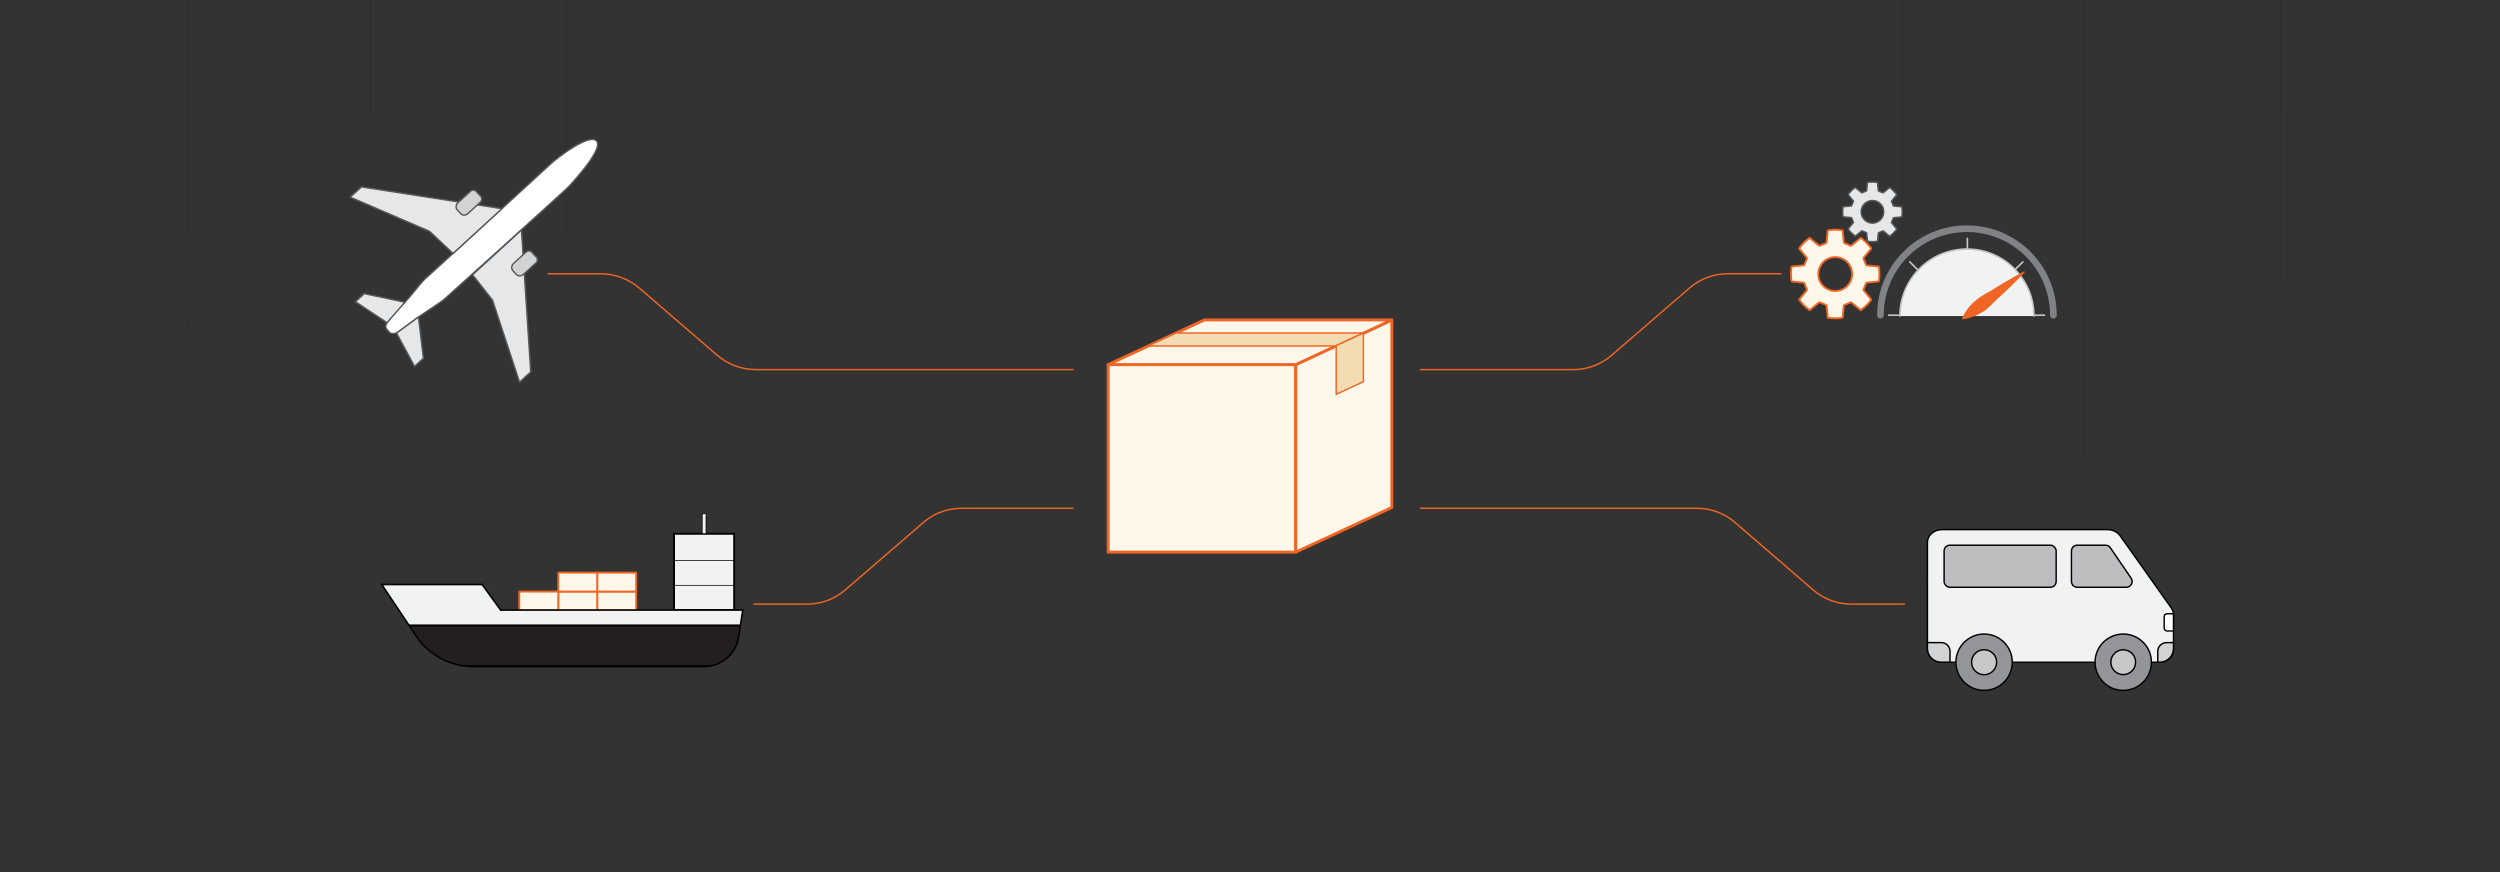 <?xml version="1.0" encoding="UTF-8"?>
<svg id="Layer_1" data-name="Layer 1" xmlns="http://www.w3.org/2000/svg" xmlns:xlink="http://www.w3.org/1999/xlink" viewBox="0 0 860 300"><rect x="0" y="0" width="860" height="300" fill="#333333" stroke="none"/>
  <defs>
    <style>
      .cls-1 {
        fill: #f06524;
      }

      .cls-1, .cls-2, .cls-3 {
        stroke-width: 0px;
      }

      .cls-4 {
        stroke: #808285;
        stroke-width: 2.29px;
      }

      .cls-4, .cls-5, .cls-6, .cls-7, .cls-8, .cls-9, .cls-2, .cls-10, .cls-11, .cls-12, .cls-13, .cls-14, .cls-15, .cls-16, .cls-17, .cls-18, .cls-19 {
        fill: none;
      }

      .cls-4, .cls-20, .cls-8, .cls-21, .cls-22 {
        stroke-linecap: round;
        stroke-linejoin: round;
      }

      .cls-5 {
        stroke: url(#linear-gradient-3);
      }

      .cls-5, .cls-6, .cls-23, .cls-24, .cls-25, .cls-26, .cls-7, .cls-27, .cls-9, .cls-28, .cls-29, .cls-10, .cls-30, .cls-31, .cls-32, .cls-33, .cls-34, .cls-11, .cls-12, .cls-13, .cls-14, .cls-35, .cls-15, .cls-16, .cls-36, .cls-17, .cls-18, .cls-19 {
        stroke-miterlimit: 10;
      }

      .cls-5, .cls-6, .cls-23, .cls-26, .cls-7, .cls-27, .cls-28, .cls-29, .cls-10, .cls-30, .cls-32, .cls-33, .cls-11, .cls-12, .cls-13, .cls-14, .cls-35, .cls-15, .cls-16, .cls-36, .cls-17, .cls-18, .cls-19 {
        stroke-width: .5px;
      }

      .cls-5, .cls-7, .cls-10, .cls-11, .cls-12, .cls-13, .cls-14, .cls-15, .cls-16, .cls-17, .cls-18, .cls-19 {
        isolation: isolate;
        opacity: .2;
      }

      .cls-6, .cls-20, .cls-35, .cls-22 {
        stroke: #f06524;
      }

      .cls-23 {
        fill: #c7c8ca;
      }

      .cls-23, .cls-24, .cls-25, .cls-26, .cls-9, .cls-28, .cls-31, .cls-32, .cls-33, .cls-34, .cls-36 {
        stroke: #000;
      }

      .cls-37 {
        opacity: .5;
      }

      .cls-20, .cls-22 {
        fill: #fff7e9;
      }

      .cls-24, .cls-25, .cls-38, .cls-31, .cls-21, .cls-36 {
        fill: #f1f2f2;
      }

      .cls-24, .cls-22 {
        stroke-width: .66px;
      }

      .cls-25 {
        stroke-width: .25px;
      }

      .cls-26 {
        fill: #bcbec0;
      }

      .cls-39 {
        clip-path: url(#clippath-2);
      }

      .cls-7 {
        stroke: url(#linear-gradient-10);
      }

      .cls-27 {
        fill: #e6e7e8;
      }

      .cls-27, .cls-29, .cls-30 {
        stroke: #58595b;
      }

      .cls-8, .cls-21 {
        stroke: #c6c7c8;
        stroke-width: .57px;
      }

      .cls-9, .cls-31, .cls-34 {
        stroke-width: .55px;
      }

      .cls-28, .cls-30, .cls-3 {
        fill: #fff;
      }

      .cls-29, .cls-32 {
        fill: #d1d3d4;
      }

      .cls-40 {
        clip-path: url(#clippath-1);
      }

      .cls-10 {
        stroke: url(#linear-gradient);
      }

      .cls-33 {
        fill: #939598;
      }

      .cls-34 {
        fill: #231f20;
      }

      .cls-41 {
        clip-path: url(#clippath);
      }

      .cls-11 {
        stroke: url(#linear-gradient-4);
      }

      .cls-12 {
        stroke: url(#linear-gradient-2);
      }

      .cls-13 {
        stroke: url(#linear-gradient-5);
      }

      .cls-14 {
        stroke: url(#linear-gradient-12);
      }

      .cls-35 {
        fill: #f3dcb1;
      }

      .cls-15 {
        stroke: url(#linear-gradient-6);
      }

      .cls-16 {
        stroke: url(#linear-gradient-9);
      }

      .cls-17 {
        stroke: url(#linear-gradient-7);
      }

      .cls-18 {
        stroke: url(#linear-gradient-11);
      }

      .cls-19 {
        stroke: url(#linear-gradient-8);
      }
    </style>
    <linearGradient id="linear-gradient" x1="64.7" y1="0" x2="64.7" y2="300" gradientUnits="userSpaceOnUse">
      <stop offset="0" stop-color="#000"/>
      <stop offset="1" stop-color="#000" stop-opacity="0"/>
    </linearGradient>
    <linearGradient id="linear-gradient-2" x1="127.41" x2="127.41" xlink:href="#linear-gradient"/>
    <linearGradient id="linear-gradient-3" x1="194.77" x2="194.77" xlink:href="#linear-gradient"/>
    <linearGradient id="linear-gradient-4" x1="129.74" y1="47.7" x2="129.74" y2="48.2" xlink:href="#linear-gradient"/>
    <linearGradient id="linear-gradient-5" x1="129.74" y1="110.41" x2="129.74" y2="110.91" xlink:href="#linear-gradient"/>
    <linearGradient id="linear-gradient-6" x1="129.74" y1="177.77" x2="129.74" y2="178.27" xlink:href="#linear-gradient"/>
    <linearGradient id="linear-gradient-7" x1="654.35" x2="654.35" xlink:href="#linear-gradient"/>
    <linearGradient id="linear-gradient-8" x1="717.06" x2="717.06" xlink:href="#linear-gradient"/>
    <linearGradient id="linear-gradient-9" x1="784.43" x2="784.43" xlink:href="#linear-gradient"/>
    <linearGradient id="linear-gradient-10" x1="719.39" y1="136.34" x2="719.39" y2="136.84" xlink:href="#linear-gradient"/>
    <linearGradient id="linear-gradient-11" x1="719.39" y1="199.05" x2="719.39" y2="199.55" xlink:href="#linear-gradient"/>
    <linearGradient id="linear-gradient-12" x1="719.39" y1="266.41" x2="719.39" y2="266.91" xlink:href="#linear-gradient"/>
    <clipPath id="clippath">
      <path class="cls-2" d="M165.85,201.07l6.37,8.79h83.3l-1.46,9.37c-.9,5.78-5.89,10.05-11.75,10.05h-79.53c-7.89,0-15.26-3.94-19.63-10.49l-11.83-17.72h34.54Z"/>
    </clipPath>
    <clipPath id="clippath-1">
      <path class="cls-31" d="M165.85,201.07l6.37,8.79h83.3l-1.46,9.37c-.9,5.78-5.89,10.05-11.75,10.05h-79.53c-7.89,0-15.26-3.94-19.63-10.49l-11.83-17.72h34.54Z"/>
    </clipPath>
    <clipPath id="clippath-2">
      <path class="cls-2" d="M165.85,201.07l6.37,8.79h83.3l-1.46,9.37c-.9,5.78-5.89,10.05-11.75,10.05h-79.53c-7.89,0-15.26-3.94-19.63-10.49l-11.83-17.72h34.54Z"/>
    </clipPath>
  </defs>
  <g class="cls-37">
    <line class="cls-10" x1="64.7" y1="0" x2="64.7" y2="300"/>
    <line class="cls-12" x1="127.41" y1="0" x2="127.41" y2="300"/>
    <line class="cls-5" x1="194.77" y1="0" x2="194.77" y2="300"/>
    <line class="cls-11" x1="279.74" y1="47.95" x2="-20.26" y2="47.95"/>
    <line class="cls-13" x1="279.74" y1="110.66" x2="-20.26" y2="110.66"/>
    <line class="cls-15" x1="279.74" y1="178.02" x2="-20.26" y2="178.02"/>
  </g>
  <g class="cls-37">
    <line class="cls-17" x1="654.35" y1="0" x2="654.35" y2="300"/>
    <line class="cls-19" x1="717.06" y1="0" x2="717.06" y2="300"/>
    <line class="cls-16" x1="784.43" y1="0" x2="784.43" y2="300"/>
    <line class="cls-7" x1="869.39" y1="136.59" x2="569.39" y2="136.59"/>
    <line class="cls-18" x1="869.39" y1="199.3" x2="569.39" y2="199.3"/>
    <line class="cls-14" x1="869.39" y1="266.66" x2="569.39" y2="266.66"/>
  </g>
  <g>
    <g>
      <rect class="cls-20" x="381.21" y="125.42" width="64.52" height="64.52"/>
      <polygon class="cls-20" points="445.72 189.94 478.79 174.58 478.79 110.06 445.72 125.42 445.72 189.94"/>
      <polygon class="cls-20" points="381.21 125.42 414.28 110.06 478.79 110.06 445.72 125.42 381.21 125.42"/>
    </g>
    <polygon class="cls-35" points="459.37 119.03 394.92 119.03 404.56 114.55 469.01 114.55 459.37 119.03"/>
    <polygon class="cls-35" points="469.01 131.29 459.64 135.64 459.64 118.89 469.01 114.55 469.01 131.29"/>
  </g>
  <g>
    <path class="cls-36" d="M725.02,182.19h-56.98c-2.76,0-5,1.95-5,4.35v36.92c0,2.4,2.24,4.35,5,4.35h74.65c2.76,0,5-1.95,5-4.35v-12.03c0-.81-.26-1.6-.74-2.28l-17.66-24.89c-.91-1.28-2.52-2.07-4.26-2.07Z"/>
    <path class="cls-32" d="M745.27,221.06h2.41v2.03c0,2.6-2.11,4.72-4.72,4.72h-.69v-3.74c0-1.66,1.34-3,3-3Z"/>
    <path class="cls-32" d="M663.04,221.06h3.04c2.6,0,4.72,2.11,4.72,4.72v2.03h-4.76c-1.66,0-3-1.34-3-3v-3.74h0Z" transform="translate(1333.84 448.86) rotate(180)"/>
    <circle class="cls-33" cx="730.39" cy="227.8" r="9.69"/>
    <ellipse class="cls-23" cx="730.39" cy="227.8" rx="4.26" ry="4.27"/>
    <circle class="cls-33" cx="682.53" cy="227.8" r="9.69"/>
    <ellipse class="cls-23" cx="682.53" cy="227.8" rx="4.31" ry="4.3"/>
    <path class="cls-26" d="M731.45,202.02h-16.87c-1.1,0-2-.9-2-2v-10.48c0-1.1.9-2,2-2h9.71c.66,0,1.28.33,1.65.87l7.16,10.48c.91,1.33-.04,3.13-1.65,3.13Z"/>
    <rect class="cls-26" x="668.77" y="187.54" width="38.55" height="14.48" rx="2" ry="2"/>
    <path class="cls-28" d="M745.48,211.13h2.2v5.92h-2.2c-.55,0-1-.45-1-1v-3.92c0-.55.45-1,1-1Z"/>
  </g>
  <path class="cls-6" d="M488.52,174.85h95.24c4.8,0,9.44,1.72,13.07,4.86l26.93,23.25c3.63,3.13,8.27,4.86,13.07,4.86h18.47"/>
  <path class="cls-6" d="M488.52,127.14h52.73c4.8,0,9.44-1.72,13.07-4.86l26.93-23.25c3.63-3.13,8.27-4.86,13.07-4.86h18.47"/>
  <path class="cls-6" d="M369.29,174.85h-38.55c-4.8,0-9.44,1.72-13.07,4.86l-26.93,23.25c-3.63,3.13-8.27,4.86-13.07,4.86h-18.47"/>
  <path class="cls-6" d="M369.29,127.14h-109.22c-4.93,0-9.69-1.77-13.42-4.99l-26.63-22.98c-3.73-3.22-8.49-4.99-13.42-4.99h-18.26"/>
  <g>
    <rect class="cls-24" x="231.87" y="183.62" width="20.69" height="26.24"/>
    <rect class="cls-25" x="241.55" y="176.73" width="1.32" height="6.89"/>
    <rect class="cls-22" x="205.44" y="203.49" width="13.41" height="6.5"/>
    <rect class="cls-22" x="192.04" y="203.49" width="13.41" height="6.5"/>
    <rect class="cls-22" x="205.44" y="196.99" width="13.41" height="6.5"/>
    <rect class="cls-22" x="192.04" y="196.99" width="13.41" height="6.5"/>
    <rect class="cls-22" x="178.63" y="203.49" width="13.41" height="6.5"/>
    <g>
      <g class="cls-41">
        <rect class="cls-3" x="138.67" y="215.17" width="118.55" height="14.1"/>
      </g>
      <g>
        <path class="cls-38" d="M165.85,201.07l6.37,8.79h83.3l-1.46,9.37c-.9,5.78-5.89,10.05-11.75,10.05h-79.53c-7.89,0-15.26-3.94-19.63-10.49l-11.83-17.72h34.54Z"/>
        <g class="cls-40">
          <rect class="cls-34" x="138.67" y="215.17" width="118.55" height="14.1"/>
        </g>
        <path class="cls-9" d="M165.85,201.07l6.37,8.79h83.3l-1.46,9.37c-.9,5.78-5.89,10.05-11.75,10.05h-79.53c-7.89,0-15.26-3.94-19.63-10.49l-11.83-17.72h34.54Z"/>
      </g>
      <g class="cls-39">
        <rect class="cls-9" x="138.67" y="215.17" width="118.55" height="14.1"/>
      </g>
    </g>
    <line class="cls-25" x1="252.56" y1="192.8" x2="231.87" y2="192.8"/>
    <line class="cls-25" x1="252.56" y1="201.35" x2="231.87" y2="201.35"/>
  </g>
  <g>
    <path class="cls-30" d="M133.13,111s3.07-4.3,5.37-6.29c2.31-1.99,6.22-7.52,7.8-8.84.47-.39,4.31-3.9,9.53-8.67,12.36-11.31,32.45-29.76,33.84-31.03,1.98-1.81,12.94-10.38,15.52-7.7,2.57,2.68-8.07,14.12-9.4,15.58s-41.12,37.27-42.86,38.8-9.11,6.15-9.93,6.85-6.03,4.48-6.42,4.78-2.02.48-2.53-.08c-.33-.36-.69-.75-.97-1.1-.64-.79-.33-1.76.05-2.29Z"/>
    <polygon class="cls-27" points="139.28 103.97 125.3 101.02 122.26 103.8 133.13 111 139.28 103.97"/>
    <polygon class="cls-27" points="143.95 109.07 145.65 123.26 142.61 126.04 136.4 114.57 143.95 109.07"/>
    <g>
      <polygon class="cls-27" points="147.78 79.59 120.48 67.82 124.33 64.3 172.66 71.78 155.84 87.19 147.78 79.59"/>
      <path class="cls-29" d="M157.54,69.73l4.24-3.88c.61-.56,1.51-.57,2.01-.02l1.61,1.76c.5.55.41,1.44-.2,2l-4.24,3.88c-.75.69-1.86.7-2.48.03l-1.18-1.29c-.62-.67-.51-1.78.25-2.47Z"/>
    </g>
    <g>
      <polygon class="cls-27" points="169.41 103.22 178.72 131.46 182.57 127.94 179.39 79.13 162.55 94.53 169.41 103.22"/>
      <path class="cls-29" d="M180.09,94.37l4.24-3.88c.61-.56.7-1.46.2-2l-1.61-1.76c-.5-.55-1.4-.54-2.01.02l-4.24,3.88c-.75.69-.86,1.8-.25,2.47l1.18,1.29c.62.67,1.73.66,2.48-.03Z"/>
    </g>
  </g>
  <g>
    <path class="cls-4" d="M646.87,108.43c0-16.43,13.32-29.75,29.75-29.75s29.75,13.32,29.75,29.75"/>
    <path class="cls-21" d="M653.58,108.72c0-12.73,10.32-23.04,23.04-23.04s23.04,10.32,23.04,23.04"/>
    <path class="cls-1" d="M674.99,109.48c1.94-4.55,5.49-7.18,9.63-9.33,3.68-2.32,7.76-4.71,11.57-6.78.22-.12.46.18.28.37-1.55,1.63-3.17,3.17-4.75,4.76-1.2,1.16-3.64,3.46-4.89,4.57-1.64,1.49-3.05,3.31-5.02,4.39-1.95,1.1-4.02,2.05-6.55,2.38-.2.03-.36-.18-.28-.37h0Z"/>
    <line class="cls-8" x1="676.78" y1="82.05" x2="676.78" y2="85.68"/>
    <line class="cls-8" x1="703.29" y1="108.43" x2="699.67" y2="108.43"/>
    <line class="cls-8" x1="656.96" y1="90.08" x2="659.53" y2="92.64"/>
    <line class="cls-8" x1="695.86" y1="90.08" x2="693.3" y2="92.64"/>
    <line class="cls-8" x1="649.71" y1="108.43" x2="653.34" y2="108.43"/>
  </g>
  <g>
    <path class="cls-22" d="M622.52,106.7c-1.42-1.01-2.62-2.21-3.63-3.64.38-.47.76-.93,1.14-1.38.49-.6.98-1.2,1.48-1.79.1-.12.12-.2.05-.36-.3-.69-.59-1.39-.87-2.09-.05-.14-.11-.2-.26-.22-1.31-.12-2.61-.24-3.92-.36-.17-.02-.22-.09-.25-.25-.24-1.57-.24-3.14,0-4.71.03-.17.09-.23.25-.24,1.3-.12,2.59-.24,3.89-.36.16-.01.23-.07.29-.22.27-.7.56-1.39.86-2.07.07-.16.06-.25-.05-.38-.87-1.05-1.74-2.1-2.63-3.17,1-1.42,2.21-2.62,3.64-3.64.46.38.92.76,1.38,1.13.6.49,1.2.98,1.79,1.48.13.11.22.12.38.05.68-.3,1.36-.58,2.05-.85.16-.06.23-.13.24-.3.1-1.18.22-2.36.33-3.53.02-.19.04-.37.06-.55,1.12-.32,3.61-.32,5.13-.01.06.58.11,1.16.17,1.74.07.79.15,1.58.22,2.37.01.17.1.23.25.29.68.27,1.36.54,2.02.84.16.07.26.07.4-.04.98-.82,1.97-1.63,2.95-2.44.07-.05.13-.11.25-.2.63.55,1.29,1.07,1.89,1.66.57.57,1.06,1.22,1.59,1.83.11.13.09.22-.01.35-.83.99-1.65,1.99-2.48,2.99-.11.14-.12.23-.05.4.3.67.58,1.36.85,2.05.06.16.13.22.3.23,1.3.11,2.59.24,3.89.36.16.01.22.08.24.23.24,1.58.24,3.15,0,4.73-.02.15-.07.22-.24.23-1.31.12-2.61.24-3.92.36-.15.01-.22.06-.27.21-.28.71-.57,1.42-.88,2.12-.06.15-.04.23.05.34.82.99,1.64,1.98,2.46,2.97.13.16.15.26.02.43-.93,1.24-2.01,2.34-3.26,3.26-.07.05-.14.1-.22.16-.15-.13-.3-.25-.45-.37-.91-.75-1.81-1.49-2.71-2.25-.14-.12-.24-.11-.4-.04-.66.29-1.32.57-2,.83-.19.07-.27.16-.28.35-.12,1.31-.24,2.63-.37,3.94,0,.03,0,.07-.01.1-.96.31-3.7.32-5.13.02-.05-.55-.11-1.1-.16-1.66-.08-.82-.16-1.64-.23-2.47-.01-.15-.08-.21-.22-.26-.69-.28-1.39-.56-2.07-.86-.16-.07-.25-.06-.38.05-.98.82-1.97,1.63-2.95,2.44-.07.06-.14.12-.22.18ZM625.51,94.26c0,3.21,2.6,5.83,5.81,5.83,3.19,0,5.81-2.61,5.81-5.8,0-3.22-2.59-5.83-5.79-5.84-3.2-.01-5.82,2.6-5.82,5.81Z"/>
    <path class="cls-27" d="M638.21,81.2c-.95-.68-1.76-1.49-2.44-2.44.26-.31.51-.62.77-.93.33-.4.66-.8,1-1.2.07-.08.08-.14.03-.24-.2-.46-.4-.93-.58-1.41-.04-.09-.07-.14-.18-.14-.88-.08-1.75-.16-2.63-.24-.12-.01-.15-.06-.17-.17-.16-1.05-.16-2.11,0-3.16.02-.11.06-.15.17-.16.87-.08,1.74-.16,2.61-.24.11,0,.15-.05.19-.15.18-.47.37-.93.58-1.39.05-.11.04-.17-.03-.25-.59-.7-1.17-1.41-1.76-2.13.67-.95,1.49-1.76,2.45-2.44.31.26.62.51.93.76.4.33.8.66,1.2,1,.09.07.15.08.26.03.45-.2.91-.39,1.37-.57.11-.04.15-.09.16-.2.07-.79.15-1.58.22-2.37.01-.12.03-.25.04-.37.75-.21,2.43-.22,3.45,0,.04.39.08.78.11,1.17.05.53.1,1.06.15,1.59,0,.12.07.16.17.2.46.18.91.37,1.36.56.11.05.18.05.27-.03.66-.55,1.32-1.1,1.98-1.64.04-.04.09-.07.17-.14.42.37.87.72,1.27,1.12.38.38.71.82,1.07,1.23.08.09.06.15,0,.23-.56.67-1.11,1.34-1.67,2.01-.08.09-.08.16-.03.27.2.45.39.91.57,1.37.04.11.09.15.2.16.87.08,1.74.16,2.61.24.1,0,.15.05.16.16.16,1.06.16,2.12,0,3.18-.02.1-.05.15-.16.16-.88.08-1.75.16-2.63.24-.1,0-.15.04-.18.14-.19.48-.39.95-.59,1.42-.04.1-.02.15.04.23.55.66,1.1,1.33,1.65,1.99.09.11.1.17.01.29-.62.84-1.35,1.57-2.19,2.19-.05.03-.09.07-.15.11-.1-.08-.2-.17-.3-.25-.61-.5-1.22-1-1.82-1.51-.09-.08-.16-.08-.27-.03-.44.2-.89.39-1.34.56-.13.05-.18.11-.19.24-.08.88-.16,1.76-.25,2.65,0,.02,0,.04,0,.06-.64.21-2.48.22-3.45.01-.04-.37-.07-.74-.11-1.12-.05-.55-.11-1.1-.16-1.66,0-.1-.05-.14-.15-.18-.47-.18-.93-.38-1.39-.58-.11-.05-.17-.04-.26.03-.66.55-1.32,1.1-1.98,1.64-.05.04-.1.08-.15.12ZM640.22,72.85c0,2.16,1.75,3.91,3.9,3.92,2.14,0,3.9-1.75,3.9-3.89,0-2.16-1.74-3.92-3.89-3.92-2.15,0-3.91,1.75-3.91,3.9Z"/>
  </g>
</svg>